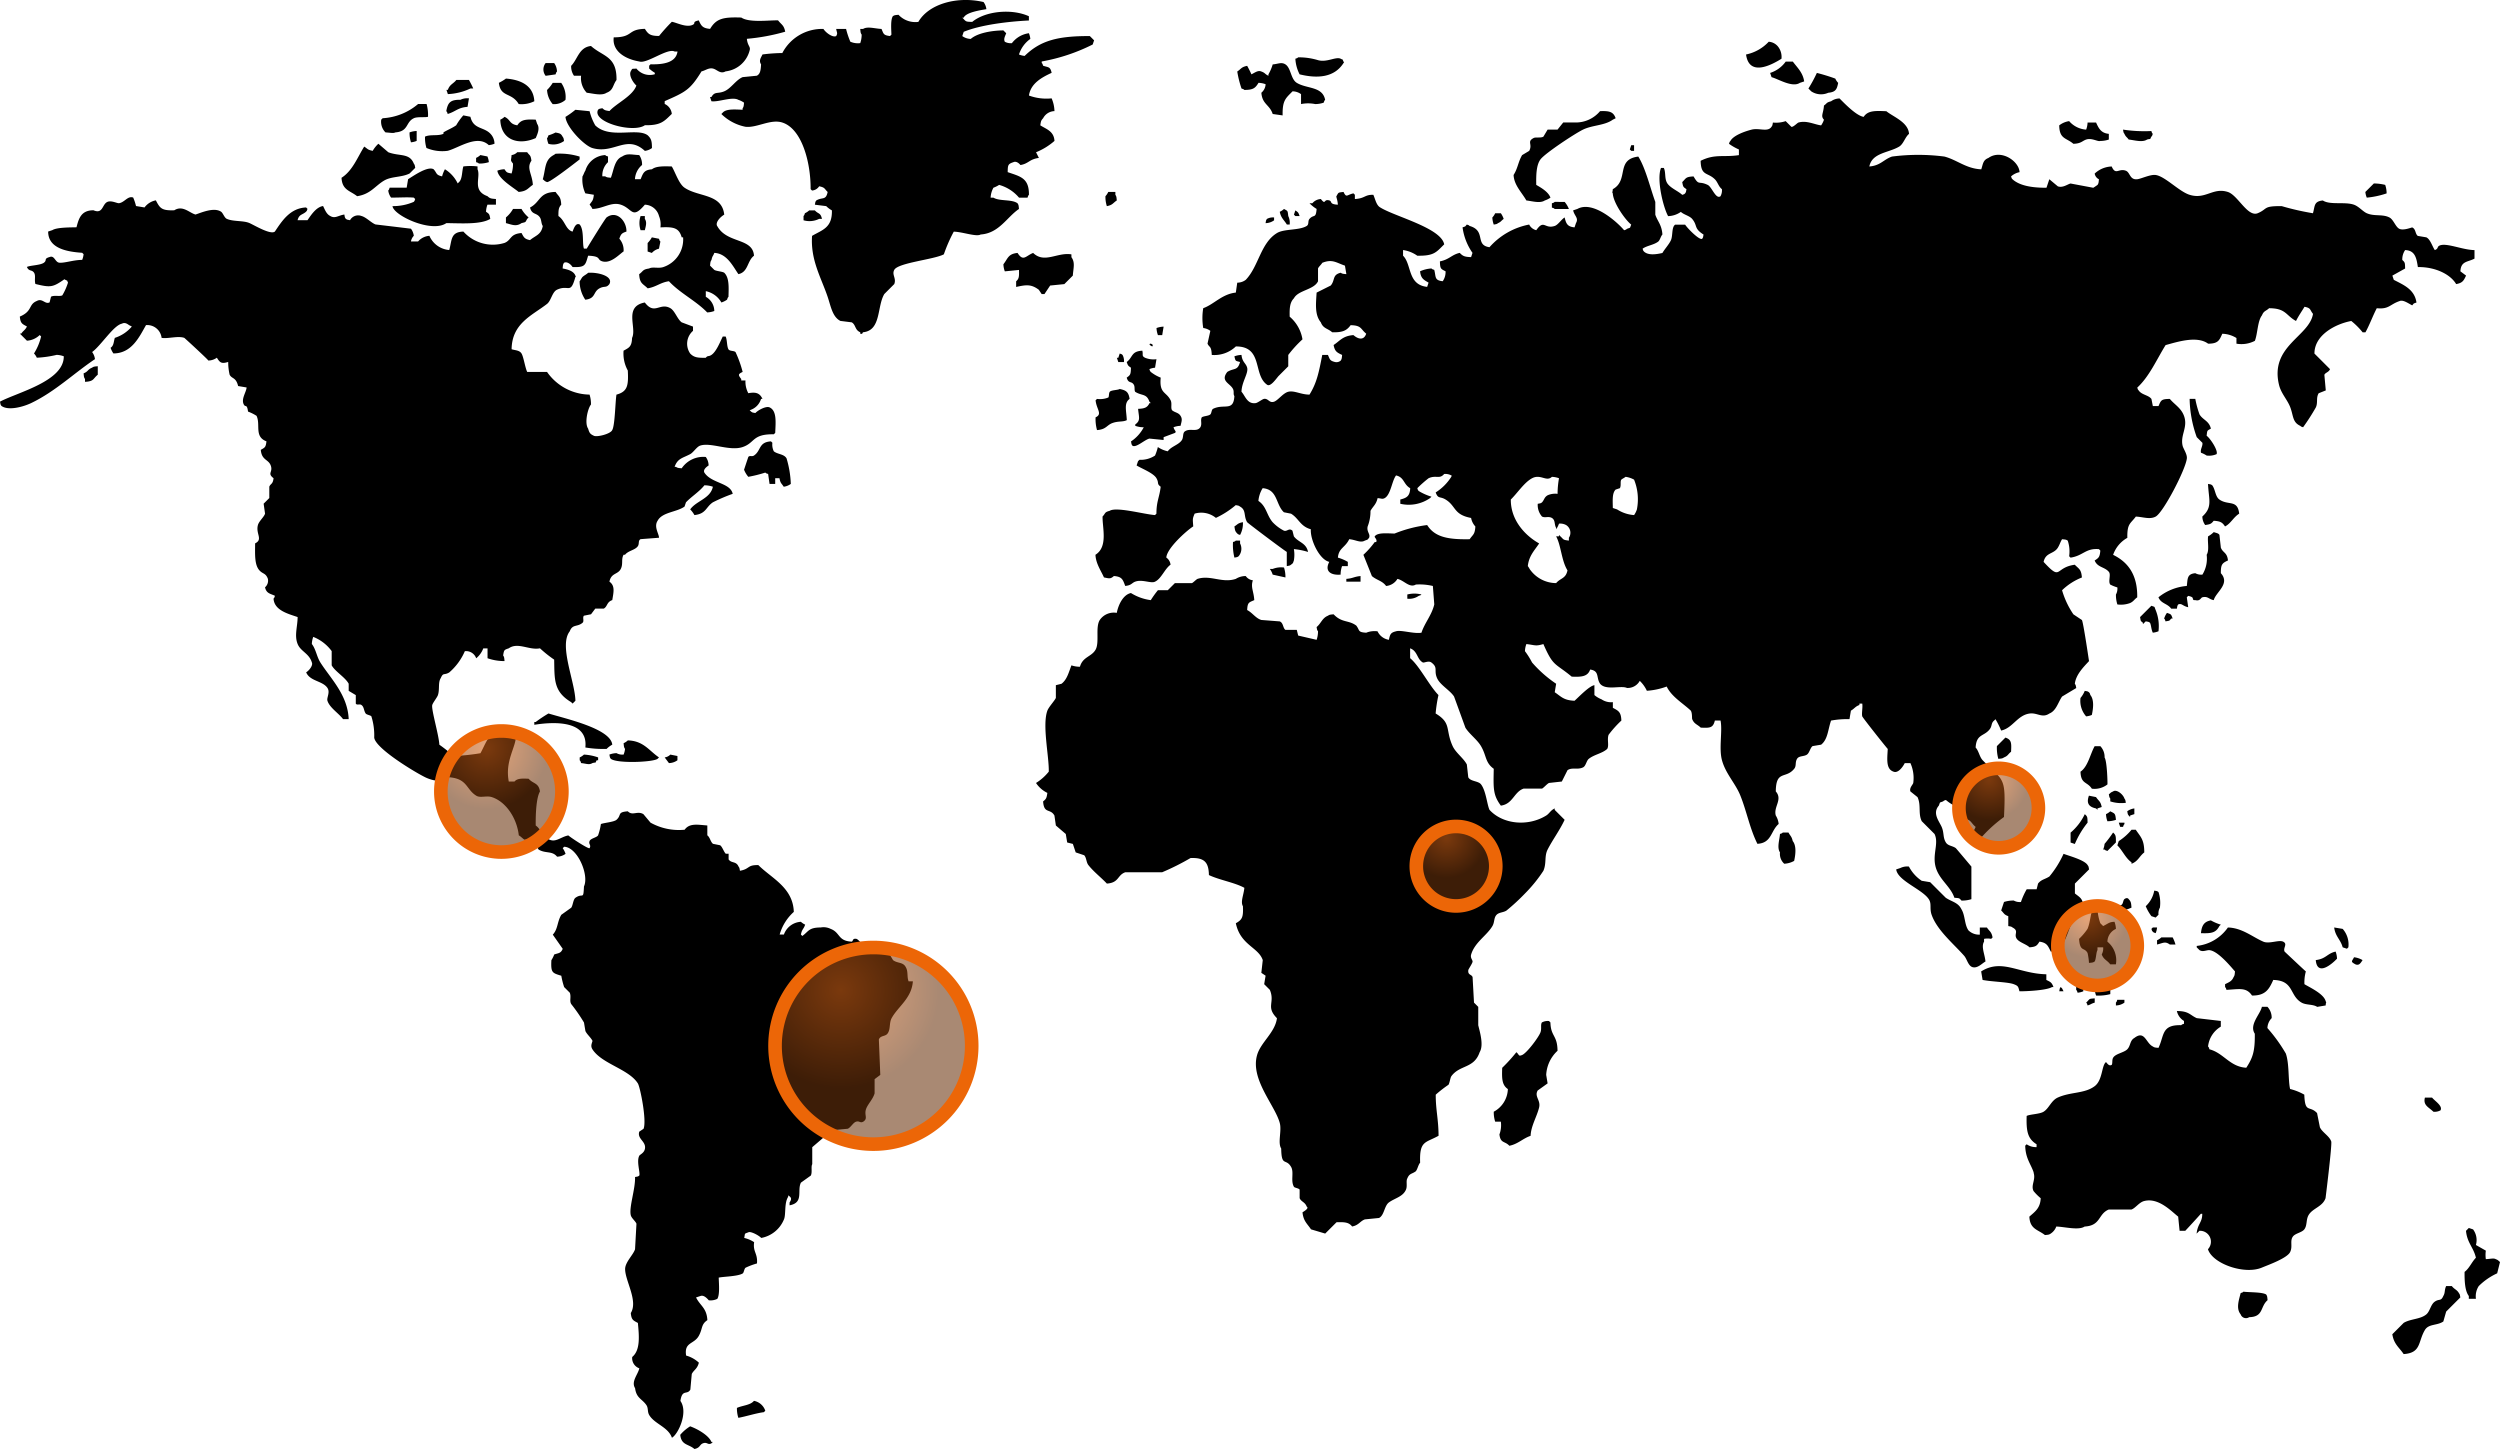 <?xml version="1.0" encoding="UTF-8"?> <svg xmlns="http://www.w3.org/2000/svg" xmlns:xlink="http://www.w3.org/1999/xlink" width="387" height="224.314" viewBox="0 0 387 224.314"><defs><clipPath id="clip-path"><path id="Tracciato_356" data-name="Tracciato 356" d="M0,112.538H387V-111.776H0Z" transform="translate(0 111.776)" fill="none"></path></clipPath><radialGradient id="radial-gradient" cx="0.335" cy="0.217" r="0.5" gradientUnits="objectBoundingBox"><stop offset="0" stop-color="#d46317" stop-opacity="0.576"></stop><stop offset="1" stop-color="#6a320c" stop-opacity="0.576"></stop></radialGradient><radialGradient id="radial-gradient-2" cx="0.38" cy="0.144" r="0.5" gradientUnits="objectBoundingBox"><stop offset="0" stop-color="#d46317" stop-opacity="0.58"></stop><stop offset="1" stop-color="#6a320c" stop-opacity="0.58"></stop></radialGradient></defs><g id="Raggruppa_1176" data-name="Raggruppa 1176" transform="translate(-37 -94)"><g id="Raggruppa_241" data-name="Raggruppa 241" transform="translate(37 94)" clip-path="url(#clip-path)"><g id="Raggruppa_238" data-name="Raggruppa 238" transform="translate(0 -0.001)"><path id="Tracciato_352" data-name="Tracciato 352" d="M194.157,98.009c-.341-.249-.179-.241-.658-.439-.337-.185-.753-.036-1.535,0a4.72,4.72,0,0,1,0-1.316q-.768-.437-1.535-.877a2.777,2.777,0,0,0-.44-2.412l-.658-.221-.439.44c.179,1.882,1.156,2.531,1.537,4.168-.658.676-1,1.61-1.756,2.193-.014,1.363.046,2.95.658,3.731v.437h1.1a2.9,2.9,0,0,1,.437-1.975,9.838,9.838,0,0,1,2.852-1.973q.22-.879.439-1.756M25.009-5.322v.658A2.589,2.589,0,0,0,26.765-5.1c.377-.142.215-.042.437-.219a4.432,4.432,0,0,0-2.193,0M17.77-8.173c-1.042.1-1.152.357-2.2.437V-7.3h2.2ZM5.922-9.49a3.445,3.445,0,0,0-1.754.219h-.44a2.959,2.959,0,0,1,.44.877l1.975.439A4.754,4.754,0,0,0,5.922-9.49m-6.8-5.047A3.759,3.759,0,0,0-.44-16.512c-.817.157-.777.323-1.316.658.1.654.11.741.44,1.1.225.177.052.08.437.219M-1.1-11.246A1.787,1.787,0,0,0-.879-13.22v-.439h-.658c-.225.179-.054.082-.437.221a8.07,8.07,0,0,0,.219,2.412c.45-.086.423-.054.658-.219m191.306-46.07v-1.316c-1.929-.028-4.5-1.246-5.485-.658-.313.185-.09.446-.658.658-.381-.542-.688-1.678-1.316-1.975l-1.316-.221c-.441-.337-.271-1.054-.877-1.316-.305.082-1.383.5-1.975.221s-.9-1.425-1.535-1.756c-1.084-.564-2.328-.136-3.51-.658-.606-.267-1.23-1.044-1.975-1.316-1.373-.5-3.723.076-4.826-.658-1.421.134-1.21.861-1.535,1.975a40.476,40.476,0,0,1-4.828-1.1c-2.97-.034-2.111.421-3.729,1.1-1.569.618-3.064-2.791-4.608-3.291-2.326-.753-3.446,1.206-5.922.439-1.628-.5-3.809-2.874-5.266-3.07-.819-.112-2.23.59-2.852.658-1.17.126-1.082-1.062-1.756-1.316-1.126-.427-1.567.773-2.194-.658a4.024,4.024,0,0,0-2.633,1.1,1.2,1.2,0,0,0,.658.879c-.05.508-.044.618-.219.877-.072.054-.6.417-.658.438q-1.755-.328-3.51-.658c-.444.088-1.19.718-1.975.439q-.659-.548-1.316-1.1l-.44,1.314c-2.137.02-4.142-.287-5.266-1.314-.177-.227-.08-.054-.219-.439a2.809,2.809,0,0,1,1.316-.658c-.08-1.71-2.856-3.606-4.826-2.193-.841.329-.823.917-1.1,1.754-2.34-.1-3.717-1.445-5.7-1.975a31.515,31.515,0,0,0-8.118,0c-1.28.433-1.79,1.409-3.51,1.537.429-2.141,2.974-2.1,4.608-3.072.688-.409.917-1.475,1.535-1.975-.11-1.81-2.408-2.619-3.51-3.51-1.714-.068-2.858-.128-3.51.877-1.152-.185-2.958-2.075-3.731-2.852a2.287,2.287,0,0,0-1.316.439c-.765.189-.592.305-1.1.658-.09,1.28-.548,1.6,0,2.193a3.281,3.281,0,0,1-.439.877c-1.027-.126-2.244-.807-3.51-.437-.179.05-.823.757-1.1.658q-.437-.439-.877-.879a4.663,4.663,0,0,1-1.975.221c-.088.45-.054.421-.219.658-.594.867-1.89.14-3.072.437-1.023.259-2.816.879-3.291,1.756-.177.225-.08.054-.219.437a8.045,8.045,0,0,0,1.535.879v.877c-2.366.365-3.7-.233-5.922.877.04,2.388,1.058,1.742,2.193,2.854.464.452.568,1.132,1.1,1.535a1.9,1.9,0,0,1-.221,1.1c-.726.522-1.327-1.441-1.975-1.754-1.449-.7-1.321.2-2.193-1.316-1.262.056-1.138.289-1.754.877.14.777.148.743.656,1.1-.086.45-.054.421-.219.658-.225.177-.054.08-.437.219-.666-.634-2.023-1.12-2.414-1.975-.323-.7-.122-1.553-.437-2.193H64.28c-.722,1.8.359,6.133,1.1,7.459a3.563,3.563,0,0,0,1.975-.658c.46.444,1.353.61,1.756,1.1.881,1.062.2,1.423,1.754,2.412-.086.452-.054.423-.219.658-.419.257-2.25-1.6-2.633-2.193H66.473c-.578.407-.335,1.692-.658,2.412-.281.63-.975,1.373-1.316,1.975-.939.215-2.189.405-2.852-.219-.177-.227-.08-.054-.219-.439.638-.484,1.708-.566,2.412-1.1.283-.213.4-.839.658-1.1-.1-1.513-.765-2.051-1.1-3.07v-1.975c-.787-2.161-1.505-5.234-2.633-7.022-3.554.446-1.4,3.65-3.949,5.047-.028.628-.157.319,0,.658.084,1.5,1.953,4.122,2.852,4.826-.255.62-.028.411-.658.658-.225.177-.054.08-.437.219C57.6-62.867,53.8-66.373,51.336-65l-.658.221c.2.887.9,1.174.439,1.973-.074.221-.146.439-.221.658-1.138-.1-1.308-.616-1.535-1.535-.522.319-1.007,1.142-1.535,1.316-1.593.526-1.628-1.084-2.854.658a1.663,1.663,0,0,1-1.1-.877,10.94,10.94,0,0,0-6.143,3.51c-2.314-.321-.474-2.539-3.072-3.291-.225-.177-.052-.08-.437-.219-.3.351-.134.253-.658.437A8.928,8.928,0,0,0,35.1-58.2c-.072.221-.146.439-.219.658-1.011-.036-1.274-.153-1.756-.658-1.258.277-1.593,1.023-3.07,1.316.032,1.144.12,1.16.877,1.535a2.531,2.531,0,0,1-.439,1.537c-1.341-.134-1.024-.718-1.316-1.756-.377-.14-.215-.042-.437-.219a5.1,5.1,0,0,0-1.756.437c.112,1.118.586,1.333,1.316,1.756-.072.219-.147.439-.219.658-3.066-.327-2.354-3.462-3.731-4.826v-.877a5.04,5.04,0,0,1,2.2.877c2.633.052,2.942-.554,4.168-1.756-.462-2.541-7.652-4.311-9.873-5.7-.652-.337-.8-1.349-1.1-1.975-1.389-.022-1.232.56-2.854.658v-.658l-.219-.219c-1.007.209-1.084.759-1.535-.221-.9.106-.749.06-1.1.658-.08.07.181.544.221,1.316-1.379-.068-.843-.516-1.316-.658-.951-.285-.5.807-1.316-.219a1.828,1.828,0,0,0-1.316.658h-.44a5.434,5.434,0,0,0,1.1.877c-.126,1.555-.417.777-1.1,1.537-.3.337-.036.851-.439,1.1-1.174.716-3.482.409-4.606,1.1C2.292-59.716,2-56.106,0-54.027a2.176,2.176,0,0,1-1.316.439c-.074.512-.146,1.023-.221,1.535-2.141.229-3.4,1.832-5.045,2.414a9.328,9.328,0,0,0,0,3.07,2.313,2.313,0,0,1,1.1.439q-.217.987-.437,1.975c.283.66.592.285.658,1.754a4.814,4.814,0,0,0,3.729-1.316c4.244-.014,2.625,4.377,4.826,5.924.506.393,1.367-.853,1.756-1.316L6.58-40.643V-42.4a18.166,18.166,0,0,1,2.2-2.412A5.836,5.836,0,0,0,6.8-48.322c-.034-1.353.024-2.205.658-2.852.674-1.268,3.1-1.294,3.729-2.633v-1.975c.088-.255.506-.606.658-.879,1.549-.622,2.143-.03,3.51.439.072.439.146.877.221,1.316-.51-.05-.62-.044-.879-.219-1.339.331-.825,1.114-1.535,1.975l-2.193,1.1c-.106,1.764-.315,3.428.658,4.608.357.973,1.084.931,1.754,1.535,1.571.032,2.228-.233,2.852-1.1,1.714.032,1.529.6,2.414,1.316-.349,1.076-1.252.863-1.975.219-1.66.13-2.051.857-3.07,1.535.175,1,.548,1.178,1.316,1.535-.05.51-.044.62-.221.879a1,1,0,0,1-.877.219c-.831-.2-.8-.433-1.1-1.1h-.877c-.528,2.719-.845,4.317-1.975,6.143-1.3.012-2.364-.674-3.291-.437-.8.2-1.585,1.327-2.193,1.535-.749.257-.877-.518-1.535-.439-.281.034-.975.61-1.316.658-1.32.189-1.624-1.146-2.193-1.754.036-1.547,1.106-2.864.877-3.731-.185-.7-.761-.835-.877-1.975a3.448,3.448,0,0,0-1.1.221c.195.793.132.67.877.877-.387,1.4-.909.883-1.975,1.535-1.112,1.441.417,1.732.879,2.633.213.417,0,.809.219,1.1-.132,2.46-1.581,1.14-3.291,1.975-.267.13-.233.708-.44.877-.3.247-1.021.237-1.314.439-.255.484.086.991-.221,1.535-.554.819-1.63.082-2.412.658-.349.255-.185.915-.44,1.316-.488.771-1.646.973-2.193,1.754a4.31,4.31,0,0,1-1.535-.658,8.237,8.237,0,0,1-.439,1.316,4.019,4.019,0,0,1-2.412.658c-.074.074-.147.146-.221.219-.072.221-.146.439-.219.658.791.488,2.611,1.172,3.07,1.975.439.765,0,.827.658,1.316-.2,1.694-.66,2.244-.658,4.168-.072.074-.147.146-.219.221-1.678-.114-6-1.327-7.02-.658-.847.219-.618.391-1.1.877-.046,1.752.875,4.686-1.1,5.924.048,1.375.917,2.573,1.314,3.51.781.144.981.287,1.537-.219,1.286.1,1.389.568,1.754,1.535.973-.09,1.015-.464,1.535-.658,1.108-.415,2.452.321,3.072,0,.973-.439,1.5-1.987,2.412-2.633a1.55,1.55,0,0,0-.656-1.1c.08-1.441,3.151-4.184,4.168-4.826-.074-1.14-.142-1.132.219-1.975a3.591,3.591,0,0,1,3.291.658,13.671,13.671,0,0,0,3.07-1.975c.452.088.423.056.658.221,1,.548.53,1.433,1.1,2.412.08.141,5.751,4.4,6.143,4.608V-9.71c.45-.086.423-.054.658-.219.351-.3.253-.134.44-.658a5.083,5.083,0,0,0,0-1.756,10.721,10.721,0,0,1,2.193.439c-.289-1.437-1.489-1.459-2.193-2.412-.074-.293-.147-.586-.221-.879-.544-.478-.8.171-1.316,0a6.519,6.519,0,0,1-1.754-1.316c-.945-1.114-.949-2.46-2.2-3.291a4.478,4.478,0,0,1,.658-1.973c2.354.189,2,2.537,3.291,3.729l1.1.219c1.2.716,1.419,1.957,3.07,2.414-.122,1.6,1.314,4.708,2.854,5.045-.767,1.435.217,2.107,1.754,1.975a4,4,0,0,1,.221-1.316H15.8v-.658a6.755,6.755,0,0,0-1.535-.658c.122-1.489,1.114-1.527,1.754-2.852,1.042.094,1.73.62,2.414.219.518-.193.361-.082.658-.437.241-.582-.411-.915-.221-1.756a6.49,6.49,0,0,0,.439-2.412c.381-.706.875-.967,1.1-1.975.7.066.7.195,1.1,0,.947-.54,1.108-2.671,1.756-3.51,1.294.289,1.132,1.385,2.193,1.975-.052,1.248-.572,1.507-1.535,1.754v.658a5.778,5.778,0,0,0,4.606-.877c.074-.074.147-.147.221-.219a8.588,8.588,0,0,1-1.975-.879c-.179-.225-.082-.054-.219-.437A18.45,18.45,0,0,1,28.3-23.313c1.18-.538,1.676.2,2.414-.658a1.9,1.9,0,0,1,1.1.221c.173.136.056.006,0,.219A7.7,7.7,0,0,1,29.4-21.117c.387,1.062.652.558,1.535,1.1,1.644,1,1.2,2.338,3.949,2.852a2.607,2.607,0,0,0,.658,1.316c-.068,1.274-.389,1.244-.879,1.975-3.225.06-5.38-.273-6.58-2.193a20.114,20.114,0,0,0-5.047,1.316c-1.066-.014-2.639-.207-3.07.439-.1.146.452.468.219.877h-.219a13.9,13.9,0,0,1-1.756,1.975q.659,1.644,1.316,3.291c.742.646,1.607.718,2.2,1.535a2.282,2.282,0,0,0,1.754-1.1c1.052.239,1.86,1.453,2.852.877a9,9,0,0,1,2.633.221q.108,1.424.219,2.852C28.8-2.127,27.68-.9,27.2.6,26,.805,24,.125,23.255.382c-.849.2-.921.5-1.1,1.316A2.342,2.342,0,0,1,20.4.382,3.475,3.475,0,0,0,18.647.6C17.3.522,17.682.243,17.112-.5,15.91-1.4,14.9-.887,13.6-2.251c-.51.05-.62.044-.879.221-.9.359-1.064,1.2-1.754,1.754.086.452.054.423.219.658A4.056,4.056,0,0,1,10.969,1.7L8.117,1.04C8.043.747,7.971.454,7.9.163H6.143c-.409-.281-.295-1.07-.879-1.316L2.412-1.374C1.537-1.637,1.037-2.49.219-2.909c.052-1.2.279-1.176,1.1-1.535C1.24-5.817.736-6.413,1.1-7.517A1.541,1.541,0,0,1,0-8.173a2.88,2.88,0,0,0-1.537.437c-2.1.71-3.917-.64-5.922,0-.185.06-.694.6-.879.658h-2.633l-1.1,1.1H-13.6a14.546,14.546,0,0,0-1.1,1.535,7.685,7.685,0,0,1-3.072-1.1c-1.214.245-1.967,1.856-2.193,3.072a2.627,2.627,0,0,0-2.631,1.1c-.716,1.128-.016,3.5-.658,4.608s-1.985,1.08-2.414,2.633a4.055,4.055,0,0,1-1.316-.219c-.433,1.114-.674,2.189-1.535,2.852l-.877.219v1.975c-.217.462-1.116,1.419-1.316,1.975-.815,2.242.281,7.1.219,9.434a7.8,7.8,0,0,1-1.975,1.754,4.432,4.432,0,0,0,1.756,1.537c-.112.785-.177.941-.658,1.316.126,1.987,1.114,1.036,1.754,2.193.074.512.146,1.023.221,1.535.51.439,1.023.879,1.535,1.316.072.439.146.877.219,1.316l.877.219q.22.659.44,1.316l1.316.44c.373.419.3,1.086.658,1.535.833,1.05,1.939,1.884,2.852,2.852,1.912-.134,1.585-1.306,2.852-1.754h5.705a37.91,37.91,0,0,0,4.387-2.2c2.165-.092,2.812.664,2.852,2.633,1.626.773,3.994,1.152,5.485,1.975-.086,1.068-.634,2.157-.219,2.852.066,1.668-.088,2.073-1.1,2.633.716,3.408,3.5,3.7,4.168,5.705q-.108.984-.219,1.973l.658.439c-.072.439-.147.877-.219,1.316.293.293.584.586.877.877.841,2-.67,2.6,1.1,4.389-.287,2.23-2.5,3.711-3.072,5.7-1.078,3.771,2.775,7.77,3.51,10.53.331,1.242-.353,3.024.221,3.949.042,2.886.72,1.435,1.535,2.852.476.829-.11,2.161.44,3.072.092.155.773.223.877.438v1.316c.241.574.827.584,1.1,1.316.387.247-.335.67-.656.879.136,1.373.743,1.766,1.314,2.633l2.2.656,1.754-1.754c1.236-.036,1.9-.008,2.414.658,1.03-.191,1.23-.833,1.975-1.1l2.193-.219c.825-.427.8-1.884,1.535-2.414.935-.672,2.165-.873,2.633-1.975.249-.584-.034-1.343.219-1.754.323-.8.72-.636,1.316-1.1.275-.371.361-.981.658-1.316-.126-3.432.809-3.026,2.852-4.168-.014-2.593-.443-3.978-.437-6.362a19.192,19.192,0,0,1,1.973-1.535c.177-.261.269-1.056.439-1.316,1.31-1.8,3.516-1.158,4.389-3.731.676-1.1-.012-3.265-.221-4.168V58.519c-.219-.219-.437-.439-.658-.658q-.108-1.975-.219-3.949c-.157-.456-.777-.289-.658-1.1.022-.144.668-1.072.658-1.316-.012-.283-.383-.556-.219-1.1.57-1.886,2.41-2.9,3.289-4.387.365-.616.193-1.286.658-1.756.387-.389,1.07-.333,1.537-.658a31.683,31.683,0,0,0,2.852-2.633A22.275,22.275,0,0,0,46.07,37.46c.52-1.2.122-2.23.658-3.291.736-1.457,1.89-3.008,2.633-4.608l-1.535-1.535V27.8c-.632.281-.825.793-1.316,1.1-2.826,1.748-6.723,1.365-8.776-.877-.375-.763-.542-2.948-1.316-3.949-.425-.552-1.64-.431-1.975-1.1-.072-.658-.146-1.316-.219-1.975-.5-.975-1.722-1.81-2.2-2.852-1.172-2.587-.126-3.534-2.631-5.045a21.829,21.829,0,0,1,.438-2.852c-1.449-1.479-2.952-4.533-4.387-5.705V3.015c1.178.423,1.038,1.684,1.975,2.193.173.094.881-.327,1.316,0,1.094.825.343,1.2.877,2.414.476,1.084,1.985,1.862,2.633,2.852Q33.125,12.885,34,15.3c.628,1.007,1.818,1.836,2.414,2.852.879,1.5.624,2.541,1.975,3.51-.054,3-.141,4.034,1.1,5.705,1.872-.251,2.023-2.109,3.512-2.633h2.852c.257-.1.785-.751,1.1-.879q.987-.108,1.975-.219l.879-1.754c.712-.492,1.545-.016,2.412-.439.433-.213.518-1.027.877-1.316.839-.674,2.063-.825,2.854-1.535.327-.528-.048-1.453.219-2.193a17.006,17.006,0,0,1,1.975-2.2c-.046-1.347-.464-1.513-1.316-1.975v-.877a2.6,2.6,0,0,1-1.756-.437,3.953,3.953,0,0,1-1.1-.658V8.718c-.809.126-2.422,1.832-3.072,2.414-1.708-.068-2.077-.654-3.07-1.316.072-.439.145-.877.219-1.316a18.787,18.787,0,0,1-3.729-3.291,12.482,12.482,0,0,0-1.1-1.754,3.454,3.454,0,0,1,.219-1.1c1.415.165,1.393.365,2.633,0,1.545,3.54,1.758,2.87,4.389,5.045,1.5.064,2.476,0,2.852-1.1,1.485.211.9,1.258,1.535,2.193.9,1.1,3.213.221,4.168.658a2.12,2.12,0,0,0,1.975-1.1,5.077,5.077,0,0,1,1.1,1.537,10.984,10.984,0,0,0,3.07-.658c.773,1.6,2.5,2.571,3.729,3.729.253.4.158,1.178.221,1.316.3.763.8.811,1.316,1.316,1.451.074,1.915.042,2.193-1.1h.877c.329,1.632-.281,4.287.221,6.143.568,2.1,2.1,3.6,2.852,5.485.991,2.484,1.441,5.049,2.633,7.459,2.23-.122,2.049-2.015,3.289-3.07A3,3,0,0,0,82.05,28.9c-.389-1.355,1.108-2.47,0-3.731.032-3.365,1.541-1.882,2.852-3.51.375-.464.1-.967.439-1.535.3-.5,1.05-.329,1.535-.658.389-.265.508-1.072.877-1.316l1.316-.219c1.04-.823,1.046-2.3,1.535-3.731a13.745,13.745,0,0,1,2.854-.219c.072-.439.144-.877.219-1.316.564-.323.664-.64,1.316-.877V11.57h.44c.1.586-.118,1.513,0,1.975.046.187,3.544,4.606,3.947,5.047-.082,1.567-.3,3.1.879,3.51.682.295,1.395-.622,1.754-1.316h.877a5.636,5.636,0,0,1,.44,3.07c-.072.287-.64.761-.44,1.316q.551.439,1.1.879c.582,1.236.07,2.573.658,3.729l1.975,1.975c.724,1.485-.423,3.217.219,5.266.584,1.86,2.278,2.872,2.852,4.606.783.074.732.014,1.1.439a4.714,4.714,0,0,0,1.535-.219V36.8s-2.362-2.814-2.412-2.852c-.518-.383-1.2-.337-1.537-.877-.488-.789-.249-1.483-.656-2.414-.4-.905-1.467-2.105-.439-3.289.253-.62.028-.413.658-.658.225-.179.054-.082.437-.221a6.462,6.462,0,0,0,1.316.879,8.474,8.474,0,0,1,.221,1.973c.072.074.146.147.219.221.45-.088.423-.054.658-.221,1.543.08,1.367.646,2.193,1.316a4.093,4.093,0,0,1-.658,1.1q.111.548.219,1.1c.221.072.439.146.658.219a21.543,21.543,0,0,1,4.168-3.949c.315-6.4-.048-5.453-3.289-8.776-.506-.518-.6-1.445-1.1-1.973.114-2.149,1.314-1.688,2.193-2.854.377-.5.185-.925.658-1.316.074-.072.146-.146.221-.219a12.35,12.35,0,0,1,.877,1.756c1.782-.373,2.5-2.36,4.387-2.633,1.206-.175,1.953.757,3.072,0,1.072-.429,1.351-1.734,1.975-2.633q1.1-.659,2.193-1.316c-.088-.452-.054-.423-.219-.658.161-1.433,1.387-2.637,2.193-3.51,0,0-.881-6.028-1.1-6.364l-1.316-.877a13.048,13.048,0,0,1-1.754-3.729,9.29,9.29,0,0,1,3.07-1.975c-.1-1.288-.464-1.314-1.1-1.975-3.175.431-2,2.627-4.828-.439.321-1.5,1.549-1.164,2.2-2.193.295-.472.383-.881.658-1.316.508.05.618.044.877.219a5.233,5.233,0,0,1,.219,2.414c.074.072.146.147.221.219,1.977-.307,2.322-1.491,4.387-1.316.074.074.147.146.219.221-.084,1-.245,1.132-.877,1.535.435,1.092,1.539.973,2.193,1.756.375.446-.149,1.463.221,1.973a6.213,6.213,0,0,0,1.1.44,1.894,1.894,0,0,1-.219,1.1,4.722,4.722,0,0,0,.219,1.535,4.069,4.069,0,0,0,1.975-.219c.55-.255.632-.56,1.1-.879.06-3.51-1.445-5.465-3.731-6.58a4.8,4.8,0,0,1,2.2-2.633c-.044-2.242.478-2.159,1.315-3.291,1.124.052,2.163.49,3.072,0,1.184-.638,4.632-7.269,4.826-8.995.074-.666-.55-1.5-.658-1.975-.385-1.666.861-2.842.219-4.608-.454-1.246-1.443-1.732-2.193-2.633-1.33,0-1.367.215-1.754,1.1h-.879c-.072-.365-.145-.732-.219-1.1-.466-.618-1.5-.614-1.975-1.316-.177-.225-.08-.052-.219-.437,1.874-1.722,3.016-4.379,4.387-6.582,1.792-.49,4.866-1.493,6.582-.219,1.551,0,1.744-.518,2.193-1.535a4.34,4.34,0,0,1,2.193.658v.877a4.494,4.494,0,0,0,2.852-.439c.437-1.114.407-3.062,1.1-3.949.287-.72.614-.638,1.1-1.1,2.641.008,2.581,1.122,4.168,1.975.389-.777.889-1.489,1.316-2.2,1.048.207.793.464,1.316,1.1-.562,3.508-6.7,4.961-5.266,10.969.327,1.375,1.3,2.3,1.754,3.51.488,1.3.327,2.3,1.537,2.852.225.179.054.082.438.221a32.062,32.062,0,0,0,1.975-3.072c.351-.741,0-1.471.439-2.193l1.1-.439q-.108-1.2-.219-2.412c.167-.373.654-.369.877-.877q-1.2-1.207-2.412-2.414c-.01-2.924,3.347-4.61,5.7-5.045a11.081,11.081,0,0,1,1.756,1.754h.437c.642-1.152,1.156-2.595,1.756-3.729,1.894.195,2-.586,3.51-1.1.548-.259,1.333.333,1.975.658.3-.351.134-.255.658-.439-.293-2.039-1.985-2.719-3.51-3.51-.074-.219-.146-.437-.219-.658l1.973-1.1c-.028-.847.006-.935-.437-1.316a2.533,2.533,0,0,1,.437-1.535c1.6.05,1.766,1.341,1.975,2.631,2.6-.046,5,1.062,5.924,2.633,1-.175,1.176-.548,1.535-1.316l-.877-.658c.08-1.615,1.132-1.409,2.193-1.973M50.02-14.1v.437c-.993-.1-.8-.2-1.316-.656-.074-.074-.146-.146-.219-.221v.221h-.439c.781,1.453.821,3.775,1.756,5.264-.259,1.306-1.08,1.17-1.756,1.975A5,5,0,0,1,44.1-9.052c-.15-.169-.289-.488-.437-.658.157-1.593,1.066-2.462,1.754-3.51-2.125-1.192-4.409-3.552-4.387-6.8,1-.961,2.067-2.639,3.291-3.291,1.329-.708,2.207.6,3.07-.219a3.468,3.468,0,0,1,1.1.219,13.817,13.817,0,0,0-.221,2.414,2.9,2.9,0,0,0-1.535.219c-.53.3-.506.688-.877,1.1-.237.167-.2.136-.658.219a2.714,2.714,0,0,0,.658,1.975c.484.255.991-.088,1.535.219.572.363.329.993.658,1.537v.219a3.939,3.939,0,0,0,.439-.877,1.883,1.883,0,0,1,1.1.219A1.4,1.4,0,0,1,50.02-14.1m10.53-4.389a3.293,3.293,0,0,1-.437.879,5.583,5.583,0,0,1-2.633-.879c-.219-.072-.439-.144-.658-.219-.014-1.132-.128-2.3.439-2.852.219-.074.438-.146.656-.219.231-.427.01-1.015.221-1.316.169-.153.488-.289.658-.439a3.77,3.77,0,0,1,1.316.439,8.117,8.117,0,0,1,.437,4.606M173.535-66.75a13.463,13.463,0,0,0,3.07-.658,4.036,4.036,0,0,0-.219-1.316,7.494,7.494,0,0,0-1.756-.221q-.656.659-1.317,1.316a3.1,3.1,0,0,0,.221.879m-33.347-9.434c.177-.227.08-.054.219-.439-.177-.225-.08-.054-.219-.438a21.959,21.959,0,0,1-4.387-.221c.086.452.054.423.219.658.227.5.375.476.658.879.877.09,2.119.492,2.852,0,.706-.193.339.118.658-.439m-7.9.658a4.035,4.035,0,0,0,1.316-.219v-.879c-1.226-.12-1.573-.871-1.975-1.754h-1.316a3.385,3.385,0,0,1-.219,1.1,3.823,3.823,0,0,1-2.633-1.316,3.267,3.267,0,0,0-1.535.658c.03,2.145,1.08,1.9,2.193,2.852,1.2-.034,1.369-.45,1.975-.656.877-.3,1.786.357,2.194.219M91.7-84.52a2.4,2.4,0,0,1-.439-.658,29.173,29.173,0,0,0-2.852-.879A21.763,21.763,0,0,1,87.1-83.643l.439.439a2.729,2.729,0,0,0,2.633.219c1.144-.11,1.339-.528,1.535-1.535m-5.924,0,.658-.221c-.191-1.375-1.092-2.169-1.754-3.07h-1.1a4.736,4.736,0,0,1-2.414,1.754c.074.221.146.439.221.658,1.09.295,3.2,1.656,4.387.879m-2.852-3.731a2.583,2.583,0,0,0-.439-1.754,2.02,2.02,0,0,0-1.535-.879,6.634,6.634,0,0,1-3.51,1.975c.47,3.4,3.783,1.722,5.485.658M59.672-73.991h.439v-.877h-.439c-.072.219-.147.437-.219.658l.219.219m-10.311,7.9H47.826c-.227.177-.054.08-.439.219v.658c.379.14.215.042.439.219H50.02a3.953,3.953,0,0,0-.658-1.1m7.459-12.725.437-.219c-.351-1.027-1-1.154-2.412-1.1a4.895,4.895,0,0,1-3.731,1.756H49.143l-.879,1.1H46.728l-.658,1.1c-.45.241-1.212.018-1.535.219-1.05.568-.092.929-.658,1.975l-1.1.658c-.622,1.08-.652,2.017-1.316,3.072.064,1.577,1.29,2.721,1.975,3.947.877.092,2.121.494,2.852,0a3.294,3.294,0,0,0,.879-.437c-.327-.905-1.433-1.527-2.2-1.975-.024-1.517,0-3.068.658-3.949.71-.953,5.344-4.006,6.582-4.608,1.467-.712,3.353-.622,4.608-1.535M39.05-62.8c.5-.225.476-.375.877-.656a3.3,3.3,0,0,0-.439-.879h-.877a2.532,2.532,0,0,1-.439.658,3.446,3.446,0,0,0,.221,1.1c.45-.088.421-.054.658-.221M15.137-87.593c.171-.136.054-.006,0-.219-.289-.534.1-.155-.439-.44-.753-.367-2.125.61-3.51.221a10.205,10.205,0,0,0-3.072-.439c-.225.177-.054.08-.437.219a5.975,5.975,0,0,0,.658,2.414c2.731.672,5.368.516,6.8-1.756M7.678-64.775c-.074.219-.147.437-.221.658.074.072.146.144.221.219h.658c-.2-.582-.219-.572-.658-.877M5.922-65a2.345,2.345,0,0,1-.658.439c.193.979.666,1.262,1.1,1.975H6.8A2.368,2.368,0,0,0,6.58-63.9c-.106-.9-.058-.749-.658-1.1M4.387-63.68a1.908,1.908,0,0,0-1.1.221c-.167.235-.136.2-.219.656a2.283,2.283,0,0,0,1.316-.437ZM7.9-84.52c-.945-.58-.889-2.29-1.754-2.854-.628-.407-1.154-.058-1.975,0a7.027,7.027,0,0,1-.658,1.537v.219c-.582-.259-.458-.427-1.1-.658-.506-.217-.941.144-1.535.439-.207-.478-.438-.909-.658-1.316-.917.179-.925.474-1.535.877a15.746,15.746,0,0,0,.658,2.633c.377.14.215.042.438.219,1.367,0,1.7-.283,2.193-1.1a3.4,3.4,0,0,1,1.1.219,1.829,1.829,0,0,1-.658,1.316c.138,1.808,1.274,1.824,1.756,3.291l1.535.219c-.046-2.34.47-2.639,1.535-3.729a2.283,2.283,0,0,1,1.316.437v1.535a5.607,5.607,0,0,1,2.193,0,3.983,3.983,0,0,0,1.316-.219c.142-.379.044-.215.221-.437C11.88-84,9.452-83.569,7.9-84.52M-10.092-31.43c.128-.6.337-1.019,0-1.535-.315-.53-.883-.5-1.316-.877-.247-.359.032-1.036-.221-1.535-.694-1.385-1.778-1-1.535-3.51a5.932,5.932,0,0,1-1.535-.879c-.177-.225-.08-.054-.219-.437a2.75,2.75,0,0,1,.877-.221c.072-.437.147-.877.219-1.316a3.444,3.444,0,0,1-1.754-.219c-.6-.3-.259-.474-.44-1.1-1.746.1-1.429,1.007-2.412,1.756.2.582.217.572.656.877-.03,1.015-.066,1.128-.656,1.537.269.983.736.48,1.1,1.1.209.357.034.843.219,1.1,1.05.658,1.748.225,2.2,1.535l.219.219h-.219c-.329.694-.773.843-1.756.879.108,1.278.431,1.8-.439,2.412v.219a3.74,3.74,0,0,0,1.316.221,5.954,5.954,0,0,1-1.975,2.193c.088.452.056.423.221.658.568.375,1.872-.921,2.633-1.1l2.193.221v-.439l1.754-.658c.3-.227-.086-.339-.219-.877a3.18,3.18,0,0,1,1.1-.221m-2.852-14.04c.072-.439.144-.877.219-1.316a3.468,3.468,0,0,0-1.1.219,3.448,3.448,0,0,0,.221,1.1Zm-1.537,1.754c.219-.323-.143-.371-.219-.437-.464.048-.026.331.219.437m-3.51,8.118c-.167-1.072-.526-1.326-1.535-1.535-.285.187-1.32.155-1.535.439-.169.221-.09.708-.221.877a3.377,3.377,0,0,1-1.754.219l-.221.221c.136,1.391,1.118,2.121,0,2.633a6.353,6.353,0,0,0,.221,1.973c1.455-.1,1.487-.773,2.412-1.1s1.585-.126,2.2-.439c-.076-1.549-.468-2.639.437-3.291m-1.754-5.7h.877a1.926,1.926,0,0,0-.219-1.1c-.227-.177-.054-.08-.439-.219-.074.219-.146.439-.219.658h-.221c.074.219.146.439.221.658M-21.5-65.434c.915-.179.923-.476,1.535-.879-.05-.508-.042-.618-.219-.877v-.439h-1.1a2.526,2.526,0,0,1-.438.658,4.728,4.728,0,0,0,.219,1.537m-2.193-25.011c.072-.219.147-.439.219-.658l-.658-.658c-4.977-.018-7.658.69-10.092,3.072a3.1,3.1,0,0,1-.877-.221,4.681,4.681,0,0,1,1.756-2.412,3.1,3.1,0,0,0-.221-.879A3.939,3.939,0,0,0-36.2-90.663a1.9,1.9,0,0,1-1.1-.221c-.2-.415,0-.769.219-1.316-.147-.144-.293-.291-.438-.437-1.82.012-4.022.411-5.047,1.316a2.3,2.3,0,0,1-1.316-.44c.074-.219.146-.439.221-.658,2.619-1.084,6.9-1.6,10.09-1.754v-.658c-2.591-1.19-6.679-.847-8.776.877-.845-.03-.935,0-1.314-.439-.074-.072-.147-.146-.221-.219h.221c.357-.827,2.579-1.154,3.51-1.316a2.33,2.33,0,0,0-.439-1.1c-3.982-.943-8.465.241-10.092,3.072a3.558,3.558,0,0,1-3.07-1.1c-.51.05-.62.044-.879.221-.359.536-.251,1.957-.219,2.852l-.219.219c-1.038-.122-.987-.349-1.316-1.1-1.048-.052-2.177-.433-2.852,0h-.44c.05.51.044.62.219.879a4,4,0,0,1-.219,1.316,2.9,2.9,0,0,1-1.535-.221,13.024,13.024,0,0,1-.658-1.975H-63.4c.1.608.265.634,0,1.1-.522.279-1.605-.508-1.975-1.1a6.938,6.938,0,0,0-6.364,3.731,25.777,25.777,0,0,0-3.07.219c-.257.546-.6.935-.219,1.535-.054.853-.106,1.475-.658,1.756l-2.2.219c-1.068.456-1.776,1.75-2.852,2.2-1.032.425-1.453-.032-1.975.877h-.219c.072.219.146.439.219.658,1.09.157,3.231-.759,4.168-.219a3.293,3.293,0,0,1,.879.437c-.05.51-.044.618-.221.877v.221c-1.158-.046-2.537-.167-3.07.437-.074.074-.146.147-.219.221a7.369,7.369,0,0,0,3.729,1.975c1.76.209,3.875-1.24,5.7-.658,3.062.973,4.419,6.233,4.389,10.311l.219.219a1.434,1.434,0,0,0,1.1-.658c.931.181.795.385,1.316.877-.269,1.355-.811.751-1.756,1.316-.167.237-.138.2-.219.658l1.754.221a3.994,3.994,0,0,0,.879.658c.068,2.725-1.5,3.014-3.072,3.947-.251,3.747,1.393,6.422,2.414,9.434.492,1.451.739,3.115,1.975,3.731l1.754.219c.656.389.46,1.178,1.316,1.535v.221c.429.1.283-.1.44-.221,2.828-.275,2.129-3.992,3.291-5.922q.768-.771,1.535-1.537c.359-.905-.409-1.435,0-2.193.562-1.108,6.173-1.605,7.678-2.412A23.405,23.405,0,0,1-45.2-61.486c1.365.032,3.5.843,4.168.439,2.842-.187,4.064-2.7,5.924-3.949-.05-.508-.042-.618-.219-.877-.849-.652-2.812-.293-3.731-.877h-.437a3.479,3.479,0,0,1,.437-1.537,4.277,4.277,0,0,0,.879-.437A6.183,6.183,0,0,1-35.1-66.75h1.316c.142-.379.042-.215.219-.439.04-2.651-1.411-2.846-3.289-3.51.018-1.092.04-1.26.877-1.535.327-.175.751.01,1.1.437,1.284-.215,1.375-.913,2.854-1.1l-.44-.879a10.061,10.061,0,0,0,2.852-1.754c-.076-1.511-1.284-1.83-2.193-2.414.1-.652.11-.741.439-1.1a2.039,2.039,0,0,1,1.754-1.1,5.371,5.371,0,0,0-.44-1.975,7.789,7.789,0,0,1-3.51-.437c.271-1.9,2.039-2.832,3.51-3.512-.207-.985-.5-.821-1.314-1.1-.143-.379-.044-.215-.221-.44v-.219a28.725,28.725,0,0,0,7.9-2.633m-53.532-.877a31.2,31.2,0,0,0,5.924-1.1c-.193-1.04-.608-1.1-1.1-1.754-1.367-.048-4.455.4-5.7-.439-2.751-.086-3.849.116-4.826,1.754-1.182-.1-1.367-.478-1.756-1.314-1.07.237-.435.413-.877.656-.985.544-2.575-.333-3.291-.437a28.349,28.349,0,0,0-1.975,2.193c-1.365,0-1.694-.285-2.193-1.1-2.775.066-1.744,1.312-4.826,1.316-.267,2.125,1.754,3.365,3.949,3.731,1.14.431,4.385-2.135,5.485-1.535h.439c-.239,1.742-2.254,2.027-4.168,1.973l-.221.221v.437a5.081,5.081,0,0,0,.877.658v.221a2.657,2.657,0,0,1-2.852-.879c-.781.1-.556-.114-.877.439-.315.618.349,1.728.877,2.193-.582,1.636-3.04,2.709-4.168,3.949-.652-.1-.74-.11-1.1-.439-.452.088-.423.056-.658.221-1.032,1.927,5.438,3.683,7.239,2.412,2.5.04,2.984-.608,4.168-1.754a1.881,1.881,0,0,0-1.1-1.537v-.437c3.229-1.415,3.939-1.744,5.7-4.608.572-.116,1.092-.584,1.756-.439s1.124.907,1.975.439a4.342,4.342,0,0,0,3.729-3.291c.155-.55-.331-.648-.44-1.754M-97.409-84.96c.066-3.739-2.089-3.592-3.949-5.266-1.854.2-2.055,2.041-3.07,3.072a2.524,2.524,0,0,0,.437,1.535h1.1a3.3,3.3,0,0,0,.877,2.633c.9.094,2.306.516,3.072,0,1.058-.385.939-1.18,1.535-1.975m-6.364,4.608a12.536,12.536,0,0,1-1.535,1.1c.106,1.575,2.9,4.455,4.168,4.826,3.341.981,5.3-2.159,8.118.439a2.322,2.322,0,0,0,1.1-.439c-.006-1.108-.116-1.457-.658-1.973-1.64-1.232-5.888.636-8.118-1.537a8.528,8.528,0,0,1-.877-2.193l-2.2-.219m-3.51-.879a2.666,2.666,0,0,0,1.975-.656,3.763,3.763,0,0,0-.658-2.633h-1.316a5.823,5.823,0,0,1-.877,1.1,3.653,3.653,0,0,0,.877,2.193m.439-4.606c.14-.379.042-.215.219-.439a2.288,2.288,0,0,0-.437-1.316h-1.316a1.584,1.584,0,0,0,0,1.975l1.535-.219m1.316,10.311c-.088-.452-.054-.423-.219-.658-.289-.528-.447-.518-1.1-.658a5.547,5.547,0,0,1-1.1.439c-.14.377-.042.215-.219.437a3.163,3.163,0,0,0,.219.877,2.827,2.827,0,0,0,2.414-.437m-1.975,2.412c-1.038.791-.893,2.081-1.316,3.512.341.249.179.241.658.438.429.082,4.24-2.882,5.045-3.51v-.439a10.363,10.363,0,0,0-3.729-.437c-.169.151-.49.289-.658.437m7.459,20.4c.795-.431,1.019-.012,1.535-.658.652-1.222-1.706-1.862-3.291-1.754-.255.255-.62.405-.877.658-.151.169-.289.488-.439.658a5.155,5.155,0,0,0,.879,2.852c1.65-.187,1.176-1.2,2.193-1.756m9.213-7.678-1.1-.219a4.145,4.145,0,0,1-.658.877v1.316l.658.219a2.112,2.112,0,0,1,1.1-.658c.074-.365.146-.73.221-1.1-.179-.227-.082-.054-.221-.439M-93.68-63.9a3.475,3.475,0,0,0,0,2.193h.658c.134-.6.365-1.216,0-1.754V-63.9Zm11.848,1.535c-.3-.564.494-1.4,1.1-1.754-.353-3.271-4-2.7-6.143-4.17-.881-.6-1.423-2.372-1.975-3.289-1.208-.032-2.422-.078-3.07.437-1.262.108-1.371.626-1.756,1.537h-.877a3.076,3.076,0,0,1,1.1-2.2,2.537,2.537,0,0,0-.439-1.535c-1.164-.05-1.848-.315-2.633.219-1.2.472-1.3,2.119-1.754,3.291-.51-.05-.62-.042-.879-.219H-99.6a2.8,2.8,0,0,1,.877-2.193v-.879c-.379-.14-.215-.042-.439-.219a3.379,3.379,0,0,0-3.07,2.414c-.147.187-.3.688-.44.877a5.068,5.068,0,0,0,.44,2.633l1.316.219c-.1.987-.285.937-.658,1.535a2.445,2.445,0,0,1,.438.658c1.611-.008,2.906-1.14,4.389-.658,1.836.6,1.722,2.356,3.729,0A2.342,2.342,0,0,1-90.829-63.9a3.4,3.4,0,0,1,.221,1.754c2-.1,2.878.044,3.291,1.537h.219A4.5,4.5,0,0,1-90.17-56c-.747.251-1.668-.086-2.193.221-1.046.145-.893.427-1.535.877.07,1.487.588,1.461,1.316,2.193,1.345-.225,1.963-.911,3.291-1.1,1.738,1.868,4.154,3,5.922,4.826a3.448,3.448,0,0,0,1.1-.221,2.538,2.538,0,0,0-1.316-2.193v-.877a3.624,3.624,0,0,1,2.414,1.754,3.31,3.31,0,0,0,.877-.437c.14-.379.042-.215.219-.439.048-1.589.116-2.978-.658-3.729-.305-.2-1.228-.245-1.535-.439l-.658-.658c.05-.508.044-.618.219-.877.159-.72.225-.512.44-1.1,1.963.092,2.89,2.091,3.729,3.291,1.537-.323,1.345-2.047,2.414-2.852-.189-2.824-4.2-1.836-5.7-4.608m-20.624,81.832a2.345,2.345,0,0,1-.658.439v.437c.179.227.082.054.221.439.8.078,1.224.325,1.754,0,.706-.191.339.118.658-.439h.221v-.437a7.926,7.926,0,0,0-2.2-.439m.221-1.1a16.407,16.407,0,0,0,3.291.221,3.875,3.875,0,0,1,.877-.658c-.253-2.5-7.319-4.034-9.874-4.826a20.457,20.457,0,0,0-1.975,1.316h-.219v.437c3.225-.524,8.35-.632,7.9,3.51m5.922-.658c.05.51.044.62.221.879a3.1,3.1,0,0,1-.221.877,1.9,1.9,0,0,1-1.1-.219,3.4,3.4,0,0,0-1.1.219c.088.452.054.423.221.658.959.761,6.576.526,7.239,0,.074-.072.146-.147.219-.219-1.515-1-2.362-2.565-4.826-2.633a2.383,2.383,0,0,1-.658.437m6.364,2.2q.328.436.658.877a2.3,2.3,0,0,0,1.316-.439v-.658l-1.1-.219a1.507,1.507,0,0,1-.877.439m17.112-42.342v-.879h.658c.155.817.321.777.658,1.316a2.334,2.334,0,0,0,1.1-.437,15.7,15.7,0,0,0-.658-3.949c-.4-.7-1.389-.612-1.975-1.1a2.309,2.309,0,0,1-.219-1.316l-.219-.219c-1.945.116-1.5,1.437-2.633,2.193-.325.217-.648-.062-.877.221q-.331.984-.658,1.973a3.918,3.918,0,0,0,.658,1.1,20.03,20.03,0,0,0,2.633-.658c.225.177.052.08.437.219.074.512.146,1.025.221,1.537Zm4.387-40.807a3.363,3.363,0,0,0,2.414-.219h.438c-.227-1.005-.574-.714-1.1-1.316h-.877a2.445,2.445,0,0,1-.658.437c-.142.379-.044.215-.221.44Zm-38.392-4.389c-2.567.04-2.3,1.553-3.949,2.414.285,1.168,1.019.757,1.535,1.535.249.375.193.987.439,1.316-.247,1.379-1.124,1.471-1.975,2.193-.887-.177-.961-.46-1.316-1.1-1.844.155-1.525,1.092-2.633,1.535a6.13,6.13,0,0,1-6.362-1.756c-2.009.064-1.756,1.3-2.193,2.854a3.65,3.65,0,0,1-3.072-2.2,2.573,2.573,0,0,0-1.754.879h-1.1a1.581,1.581,0,0,1,.439-.879,2.313,2.313,0,0,0-.439-1.1q-2.742-.331-5.485-.658c-.666-.249-1.437-1.118-2.193-1.316a1.436,1.436,0,0,0-1.756.658c-.45-.088-.421-.054-.658-.219-.165-.237-.136-.2-.219-.658-.929.128-1.441.686-2.193.219-.6-.3-.815-.977-1.1-1.535-1.086.155-1.908,1.465-2.412,2.193h-1.537c.253-.955.726-.785,1.316-1.316.179-.227.082-.054.221-.439-.074-.072-.146-.147-.221-.219-2.494.112-3.751,2.127-4.826,3.729-.656.564-3.187-.989-3.947-1.316-.959-.411-2.531-.2-3.512-.656-.369-.175-.568-.893-.877-1.1-1.1-.726-3.036.138-3.949.439-.933-.235-1.971-1.489-3.289-.658-1.983.074-2.226-.335-2.854-1.537a2.83,2.83,0,0,0-1.754,1.1q-.659-.111-1.316-.219a8.109,8.109,0,0,0-.439-1.316c-.851-.3-1.32.753-2.193.877-.277.04-1.146-.45-1.756-.219-.879.331-.688,1.959-2.193,1.316-1.9-.008-2.278,1.25-2.633,2.631-.913.022-3.044,0-3.729.439-.219.074-.439.146-.658.219,0,2.611,2.9,3.131,5.266,3.291.072.074.145.146.219.221a3.181,3.181,0,0,1-.219.877c-1.329,0-2.643.492-3.512.437-.686-.04-.759-1.2-1.535-.877-.951.267-.329.47-.877.877s-2.129.4-2.633.658c.327.749.741.365,1.1.879.307.444.024,1.144.219,1.754,2.334.58,2.7.5,4.387-.658.136-.171.008-.054.221,0,.532.291.154-.1.437.439a9.121,9.121,0,0,1-.877,1.975c-.347.223-1.308-.058-1.754.219-.074.293-.147.586-.221.877-.706.349-1.11-.7-1.975-.219-1.339.544-.618,1.559-2.633,2.414.1,1.08.385,1.142,1.1,1.535-.255.548-.558.63-.877,1.1h-.221q.551.548,1.1,1.1a3.124,3.124,0,0,0,1.975-.877l.219.219a8.717,8.717,0,0,1-1.1,2.633,2.446,2.446,0,0,1,.437.658,16.5,16.5,0,0,0,3.072-.44,3.434,3.434,0,0,1,1.1.221c.048,3.853-7.106,5.557-9.872,7.02.088.452.054.423.219.658,1.08.8,3.428.126,4.608-.439,3.7-1.772,6.564-4.572,9.873-6.8a2.334,2.334,0,0,0-.439-1.1c1.375-1,3.311-4.126,4.608-4.389.367-.187.678-.1,1.1.221l.439.219a5.745,5.745,0,0,1-2.633,1.756c-.193.578-.14,1.214-.658,1.535a3.31,3.31,0,0,0,.439.877c2.834-.01,4-2.549,5.045-4.387a2.241,2.241,0,0,1,2.414,1.975c.985.171,2.513-.347,3.51,0,.054.018,3.584,3.269,3.729,3.51a2.3,2.3,0,0,0,1.316-.439c.49.8.73.965,1.756.658a8.6,8.6,0,0,0,.219,1.975c.355.674.975.359,1.316,1.754l1.316.221c-.076.777-.879,1.784-.439,2.633.265.51.484-.171.658,1.1a6.9,6.9,0,0,1,1.316.658c.658,1.365-.4,3.223,1.535,3.949-.112.955-.249.949-.877,1.316.134,1.628,1.17,1.437,1.535,2.412.4,1.062-.6,1.192.439,1.975-.106.975-.448.8-.658,1.316v1.756l-.877.877c.072.512.146,1.023.219,1.535-.143.51-.921,1.144-1.1,1.756-.387,1.363.839,2.222-.437,2.852-.008,1.654-.118,3.305.658,4.168.536.6.975.4,1.317,1.316a1.354,1.354,0,0,1-.439,1.316c.213.969.811.969,1.535,1.316-.14.379-.042.215-.219.439.112,1.828,2.288,2.354,3.729,2.852-.016,1.523-.528,2.854,0,4.168.47,1.166,1.78,1.445,2.2,2.852.211.415-.339,1.194-.879,1.535.582,1.4,2.541,1.3,3.291,2.414.458.678-.138,1.513,0,1.975.331,1.09,1.774,1.965,2.414,2.852h.877c-.149-3.767-2.844-6.327-4.387-8.776-.56-.887-.684-2.043-1.316-2.852a3.413,3.413,0,0,1,.219-1.1,6.521,6.521,0,0,1,2.852,2.2V5.648c.528.967,2.123,1.87,2.633,2.852V9.6l1.1.658V11.57c.193.309.576,0,.877.221.431.309.341.869.658,1.316.138.195.769.275.877.437a9.824,9.824,0,0,1,.44,3.291c.179,1.676,6.319,5.374,7.9,6.143,1.234.6,2.9.859,3.731,0,2.82.231,2.581,1.878,4.168,2.852.636.391,1.563-.056,2.414.221,2.205.716,3.879,3.291,4.168,5.922.3.144.678.574.877.658h1.316c.435.227.572,1.158.877,1.537,1.06.65,2.107.159,2.852,1.1a2.3,2.3,0,0,0,1.316-.437,3.294,3.294,0,0,0-.438-.879c.072-.072.145-.146.219-.219,2.057.062,3.9,4.373,3.07,6.143-.1,2.191-.151.931-1.317,1.754-.359.255-.387,1.168-.656,1.537l-1.537,1.1c-.664,1.126-.5,2.191-1.316,3.072l1.537,2.193c-.3.714-.618.634-1.316.877a4.385,4.385,0,0,1-.439.879c-.1,1.951.124,1.981,1.535,2.412a12.017,12.017,0,0,0,.44,1.756c.293.291.584.584.877.877.247.66-.088,1.25.221,1.756a26.57,26.57,0,0,1,1.973,2.852c.074.438.146.877.221,1.316.225.514.881,1.044,1.1,1.535-.122.437-.333.8,0,1.316,1.477,2.26,5.621,3.034,7.022,5.264.359.576,1.4,5.77.877,7.022-.219.147-.439.293-.658.438-.369,1.122,1.074,1.5.877,2.633-.118.692-.763.889-.877,1.1-.468.849.179,2.673,0,3.07-.237.167-.2.138-.658.221.07,1.848-.959,4.682-.658,5.922.11.454.751.939.877,1.316q-.108,1.975-.219,3.949c-.295.9-1.539,2-1.535,3.072.006,1.824,2.043,4.921.877,6.8.1,1.08.385,1.142,1.1,1.535.183,1.977.413,4.2-.879,5.266a1.656,1.656,0,0,0,1.1,1.754c-.219.977-1.3,2.051-.658,3.072.2,1.577,1.1,1.656,1.756,2.631.321.482.124,1.007.437,1.537.825,1.389,2.936,1.838,3.51,3.51.955-.532,2.567-3.917,1.316-5.7.269-1.9,1.04-.863,1.537-1.756q.108-1.207.219-2.414c.309-.626.859-.773,1.1-1.754a4.788,4.788,0,0,0-1.973-1.1c-.335-2.121,1.23-1.706,1.973-3.07.62-1.138.311-1.728,1.316-2.414-.106-1.9-1.1-2.2-1.754-3.51.219-.072.438-.147.658-.219.468-.179.9.183,1.316.658a2.385,2.385,0,0,0,1.316-.221c.405-.61.253-2.306.219-3.289.735-.171,3-.177,3.729-.658.171-.114.221-.753.44-.879a10.823,10.823,0,0,1,1.756-.658c.128-1.591-.66-1.778-.44-3.291a4.727,4.727,0,0,0-1.535-.656c.161-.8-.022-.61.658-.879.327-.177,1.549.441,1.975.879a4.731,4.731,0,0,0,3.51-2.854c.339-.726.024-2.551.658-3.51V87.7c.524.315.576.572.219,1.1v.439c2.256-.419,1.128-2.278,1.756-3.51q.768-.548,1.535-1.1c.257-.53-.006-1.373.219-1.754V80.239l3.072-2.633,2.412-.219c.462-.175.845-.965,1.316-1.1.552-.155.584.273,1.1,0,.783-.522.094-.991.437-1.975.257-.732,1.078-1.523,1.316-2.412V69.709q.439-.331.879-.658-.111-2.742-.221-5.485c.239-.638.963-.445,1.316-.879.528-.644.251-1.656.658-2.412.963-1.79,3.1-3.054,3.291-5.705h-.658c-.289-.7-.032-1.513-.439-2.193-.421-.835-1.294-.558-1.975-1.1q-.328-.551-.656-1.1h-.879c-.429-.263-.383-1.1-.877-1.316h-2.193c-.3-.1-.795-.841-1.1-.877-.552-.066-.423.219-.658.437-2.21-.084-1.764-1.393-3.291-1.975a2.455,2.455,0,0,0-1.535-.219c-1.876.008-1.848.594-2.852,1.316l-.219-.219c.173-.877.413-.793.658-1.537a2.461,2.461,0,0,1-.658-.437,2.969,2.969,0,0,0-2.633,1.975h-.658a7.465,7.465,0,0,1,2.193-3.51c-.124-3.8-3.5-5.23-5.485-7.241-1.768-.046-1.27.592-2.852.877-.088-.45-.054-.421-.221-.658-.375-.863-1.1-.468-1.535-1.1v-.877h-.437c-.317-.305-.534-1.082-.879-1.316l-1.1-.221c-.4-.313-.443-.979-.879-1.316V30.438c-1.453-.108-2.759-.405-3.51.658A9.017,9.017,0,0,1-92.143,30q-.551-.656-1.1-1.314c-.945-.566-1.678.311-2.414-.44-1.706.132-.909.568-1.754,1.316-.4.351-1.991.47-2.414.658a9.156,9.156,0,0,1-.437,1.754c-.249.355-1.142.45-1.316.879-.2.494.3.6,0,1.1-.163.161-2.765-1.527-3.291-1.975-1.3.255-2.075,1.314-3.291.44-.761-.438-.993-1.451-1.756-1.975-.02-2.025.114-4.347.658-5.266-.195-1.381-1.064-1.166-1.754-1.975-1.015-.036-1.742-.08-2.193.439h-.879c-.616-3.187,1.106-5.3,1.1-7.02-.181-.933-.385-.795-.877-1.316-3.145-.034-3.548,2.013-4.608,3.949a32.9,32.9,0,0,1-4.168.437,21.985,21.985,0,0,0-2.193-1.754c-.082-1.533-1.274-5.471-1.1-6.143.1-.371.757-1.17.877-1.535.3-.893-.006-1.949.439-2.633.4-.929.508-.387,1.316-.879a9.079,9.079,0,0,0,2.412-3.289,1.656,1.656,0,0,1,1.756,1.1,3.641,3.641,0,0,0,1.1-1.535h.658V4.55a7.75,7.75,0,0,0,2.631.44c-.048-.51-.042-.62-.219-.877.151-.849.14-.853.877-1.1,1.411-1,3.175.341,4.826,0a18.984,18.984,0,0,0,2.2,1.754c.066,3.018-.132,4.935,2.633,6.582.072.074.144.146.219.219.146-.144.293-.291.437-.437-.076-3.026-2.593-8.553-.877-10.75.437-1.154,1.162-.626,1.975-1.316.3-.251-.038-.8.219-1.1l1.1-.221c.219-.293.439-.584.658-.877h1.316c.594-.335.436-1.017,1.316-1.316.189-1.184.476-2.22-.44-2.852.273-1.387,1.29-1.072,1.756-1.975.4-.783.028-1.5.438-2.193h.221c.486-.638,1.543-.71,1.975-1.316.281-.4.006-.877.437-1.1l2.852-.219c-.022-.638-.833-1.7-.219-2.633.712-1.347,2.948-1.314,4.168-2.193.074-.221.146-.439.221-.658.875-.915,2.065-1.64,2.852-2.633A4.056,4.056,0,0,1-82.49-22c-.373,1.844-2.565,2.169-3.51,3.51a3.986,3.986,0,0,1,.656.879c1.828-.2,1.746-1.234,2.854-1.975A25.882,25.882,0,0,1-79.42-20.9c-.361-1.728-3.3-1.6-4.387-3.291-.195-.383.163-.773.658-1.1a2.3,2.3,0,0,0-.439-1.314,4.039,4.039,0,0,0-3.729,1.754c-.51-.05-.62-.044-.879-.219h-.219c.456-1.322,1.232-1.349,2.414-1.975.5-.267,1.013-1.14,1.535-1.316,1.652-.56,4.559.9,6.58.219,1.947-.65,1.447-2.031,4.826-1.975.074-.072.147-.146.221-.219.072-1.674.265-3.424-.877-3.949-.51-.237-1.722.383-2.2.879-.45-.088-.421-.056-.658-.221l-.219-.219A2.581,2.581,0,0,0-75.031-35.6h.219c-.443-.973-1.13-1.07-2.193-.877a3.759,3.759,0,0,1-.439-1.975H-78.1v-.219c-.5-.65-.488-.767.219-1.1a17.658,17.658,0,0,0-1.1-3.07c-.259-.247-.921-.12-1.1-.439-.269-.486-.179-1.473-.437-1.975h-.44c-.409.831-1,2.356-1.756,2.852-.486.321-.528.026-.877.44-1.266.028-1.832-.05-2.412-.658a2.653,2.653,0,0,1,.437-3.51v-.658l-1.754-.658c-.674-.488-1.046-1.792-1.756-2.193-1.64-.927-2.426,1.128-3.949-.879-3.313.626-1.2,3.893-1.975,5.487-.044,1.347-.462,1.511-1.316,1.973a5.45,5.45,0,0,0,.658,3.072c.118,2.308-.03,3.265-1.754,3.729-.179.9-.227,4.786-.658,5.485-.257.616-2.412,1.134-2.852.879-.58-.267-.688-.45-.879-1.1-.594-.867-.05-3.145.44-3.729a4.728,4.728,0,0,0-.219-1.537,8.16,8.16,0,0,1-6.582-3.51h-3.07c-.327-.666-.556-2.326-.879-2.852-.311-.51-.963-.484-1.535-.658.054-4.032,3.175-5.224,5.485-7.02.638-.5.793-1.842,1.535-2.193,1.848-.875,2.073.833,2.852-1.975.173-.136.056-.008,0-.221-.3-.724-1.178-.939-1.973-1.1.048-.51.042-.62.219-.879.417-.223.979.144,1.316.658,2.009.084,1.975-.307,2.412-1.754,2.137.088,1.286.608,2.2.877,1.316.389,2.625-1.092,3.289-1.535a2.705,2.705,0,0,0-.658-1.975c.239-.706.383-.869,1.1-1.1.048-1.579-1.471-3.361-3.07-2.193-.175.092-2.785,4.331-3.072,4.826h-.439c-.287-.749.062-2.89-.658-3.729-.568-.277-.847.413-1.1,1.1-1.068-.273-1.15-1.7-2.193-2.412,0-.915.024-1.308.438-1.756-.068-1.272-.387-1.242-.877-1.975m-3.072-8.336c.263-.6.686-1.513.221-2.193-.074-.219-.146-.439-.221-.658-1.551-.06-2.272-.024-2.852.877-1.258-.2-1.017-.871-1.975-1.316a2.345,2.345,0,0,1-.658.44c.09,3.173,2.82,4.03,5.485,2.852m-2.631-5.266a4.453,4.453,0,0,0,2.412-.437c-.12-2.416-2.067-3.325-4.387-3.51a6.912,6.912,0,0,1-1.1.658c.257,2.3,1.953,1.411,3.072,3.289M-112.109-65h-1.316a4.93,4.93,0,0,1-1.1,1.316v.877c.891.223,1.575.594,2.412,0,.751-.185.558-.108.879-.656.072-.074.145-.146.219-.221a4.8,4.8,0,0,1-1.1-1.316m-.437-2.633c1.3-.114,1.4-.568,2.193-1.1-.086-1.668-1.032-2.577-.219-3.731-.126-.955-.263-.753-.658-1.316h-1.537a1.5,1.5,0,0,1-.877.44c-.06.891-.237.742.219,1.316a4.724,4.724,0,0,1-.219,1.535c-.777-.142-.743-.151-1.1-.658a3.446,3.446,0,0,0-1.1.221c.144,1.26,2.414,2.565,3.291,3.289m-4.826,1.975h1.314v-.877c-.765-.056-.923-.076-1.314-.439-2.442-.877-.987-2.92-1.537-4.168v-.437a9.425,9.425,0,0,0-2.193,0c-.231.724-.146,1.939-.658,2.412-.072.074-.147.146-.219.219a5.282,5.282,0,0,0-1.975-2.193,4.725,4.725,0,0,0-.439,1.1c-1-.213-.777-.522-1.316-1.1-.929-.536-3.147,1.052-3.947,1.537-.074.438-.146.877-.221,1.314h-2.633c-.14.379-.042.215-.219.439a2.33,2.33,0,0,0,.439,1.1c1.489,0,2.458-.086,3.51,0l.219.219c-.14.379-.042.215-.219.439a7.979,7.979,0,0,1-3.291.658c.151,1.457,6.075,4.206,8.336,2.631,2.408.034,5.352.231,6.8-.656-.142-.777-.151-.745-.658-1.1a3.46,3.46,0,0,1,.221-1.1m-1.1-7.678a2.4,2.4,0,0,1-.658.439v.658c.379.14.215.042.439.219a4.724,4.724,0,0,0,1.535-.219,3.179,3.179,0,0,0-.219-.879l-1.1-.219m1.316-1.535a3.1,3.1,0,0,0,.877-.221,2.289,2.289,0,0,0-.437-1.314c-1.031-1.391-2.81-.771-3.291-2.854l-1.1-.219a9.375,9.375,0,0,0-1.1,1.535c-.594.429-1.423.751-1.973,1.1v.219c-.847.383-2.061.052-2.854.439a5.506,5.506,0,0,0,.221,1.754,6.264,6.264,0,0,0,3.291.439c1.746-.462,4.561-2.571,6.362-.877m-6.582-5.266c.177.227.082.054.221.439,1.2-.347,1.587-1,3.07-1.1.072-.439.146-.877.219-1.316a2.366,2.366,0,0,0-1.316.221c-1.6-.024-1.953.462-2.193,1.754m3.731-3.51h.437c-.207-.476-.435-.909-.658-1.316H-122.2c-.484.618-1.015.676-1.314,1.535h-.221c.074.219.146.439.221.658a9,9,0,0,0,3.51-.877m-8.776,4.608c.562-.261,1.78-.082,2.193-.221a6.382,6.382,0,0,0-.219-1.975h-1.316a9.258,9.258,0,0,1-5.485,2.2c-.074.072-.146.146-.221.219a2.335,2.335,0,0,0,.658,1.975c.787.042,1.2.169,1.537,0,2.073-.161,1.567-1.6,2.852-2.193m-.439,3.729a3.092,3.092,0,0,0,.877-.219v-1.535a3.4,3.4,0,0,0-1.1.219,4.723,4.723,0,0,0,.219,1.535m-3.51,1.535q-.768-.656-1.535-1.316a4.494,4.494,0,0,0-.877,1.1c-.819-.155-.777-.321-1.316-.658-1.056,1.68-1.814,3.751-3.512,4.826.09,1.919,1.328,1.989,2.414,2.852,2.063-.307,2.759-1.573,4.168-2.412,1.148-.684,2.691-.476,3.949-1.1l.877-.877c-.086-.452-.054-.423-.219-.658-.664-1.672-2.207-1.094-3.949-1.756m-45.852,33.347c-.722.289-.59.6-1.316.879.05.508.042.618.219.877v.437c1.425-.072,1.216-.49,1.975-1.1v-1.316c-.508.05-.618.042-.877.219m91.045,165.2c.171,1.636,1.276,1.393,2.193,2.193.909-.175.781-.672,1.316-.877.67-.255.759.315,1.316,0,.074-.072.146-.146.221-.219h-.221c-.423-1.032-2.183-2.019-3.289-2.414a6.441,6.441,0,0,0-1.537,1.316m11.409-5.264c-.51.68-1.864.73-2.633,1.1a4.715,4.715,0,0,0,.219,1.535c1.188-.215,2.721-.716,3.949-.877.074-.072.147-.146.221-.219a2.3,2.3,0,0,0-1.756-1.535M-37.516-56.439a3.387,3.387,0,0,0,.219,1.1q1.1-.108,2.193-.219c.02.939.042,1.341-.44,1.756v.877c1.509-.327,2.314-.47,3.512.439.144.219.291.438.437.658h.439c.293-.439.584-.879.877-1.316l2.193-.221,1.316-1.316c.082-1.178.389-2.027-.219-2.852v-.437c-2.183-.359-4.18,1.467-5.924-.221-1.146.45-1.521,1.4-2.412,0-1.487.144-1.5.887-2.193,1.756M38.392,74.754a4.723,4.723,0,0,0,.219,1.535h.877a4.069,4.069,0,0,1-.219,1.975c.169,1.427.833.989,1.535,1.756,1.341-.263,2.111-1.15,3.291-1.537.054-1.521.971-2.97,1.316-4.387.277-1.142-.769-1.678-.219-2.633q.768-.548,1.535-1.1c-.072-.437-.147-.877-.219-1.314a5.458,5.458,0,0,1,1.754-3.731c-.028-2.47-1.042-2.163-1.1-4.387l-.221-.221a1.9,1.9,0,0,0-1.1.221c-.235.371-.006.977-.221,1.535-.3.791-2.111,3.209-2.852,3.51-.588.235-.4-.038-.877-.439a24.461,24.461,0,0,1-2.193,2.414c-.06,1.632-.058,2.657.877,3.291a4.118,4.118,0,0,1-2.193,3.51m44.316-43c-.074.953-.492,2.115,0,2.852a2.057,2.057,0,0,0,.658,1.756,3.45,3.45,0,0,0,1.535-.439c.221-.983.379-2.342-.219-3.07-.173-.745-.359-.757-.658-1.316h-.879c-.225.177-.054.08-.437.219m18.647,5.266-.658.219c.223,1.756,4.032,3.068,5.045,4.608.484.73.09,1.407.44,2.412.841,2.416,3.456,4.547,5.045,6.364.438.5.61,1.571,1.316,1.754.787.2,1.477-.626,1.975-.877-.09-1.1-.706-2.294-.219-3.072v-.437a2.846,2.846,0,0,1,1.1,0c.072-.074.144-.146.219-.221-.179-.915-.474-.923-.877-1.535h-1.1v1.1a2.323,2.323,0,0,1-1.756-.658c-.636-.9-.492-2.322-1.1-3.291-.5-1.034-1.5-1.142-2.414-1.756q-1.207-1.2-2.412-2.412l-1.316-.219a5.981,5.981,0,0,1-1.975-2.2,2.384,2.384,0,0,0-1.316.221m12.5,16.014.221,1.316c1.505.291,3.939.321,4.826.658.68.263.692.359.877,1.1,1.274.006,4.273-.165,5.045-.658h.221c-.255-.718-.466-.793-1.1-1.1v-.877c-4.276-.086-6.877-2.474-10.092-.44m8.118,31.154c.369,1.126-.468,1.941,0,2.852a8.1,8.1,0,0,0,1.1,1.1c-.064,1.567-.917,2.1-1.756,2.852.09,1.951,1.3,1.981,2.414,2.852.508-.05.618-.044.877-.219a2.2,2.2,0,0,0,.877-1.1c1.363.042,3.436.624,4.389,0,2.543-.142,2.055-1.941,3.729-2.633h3.51c.652-.227,1.18-1.11,1.975-1.316,2.226-.576,4.226,1.6,5.266,2.414q.108,1.1.219,2.193h.879c.807-.859,1.622-1.75,2.412-2.633h.219c0,1.385-.71,1.491-.877,3.072l.439-.439a1.692,1.692,0,0,1,1.316,2.852c.728,2.27,5.663,3.973,8.336,2.852,1-.421,3.913-1.451,4.387-2.412.439-.891-.078-1.732.439-2.414.373-.492,1.381-.606,1.756-1.1.472-.62.245-1.479.658-2.2.626-1.086,2.171-1.288,2.631-2.631,0,0,1.036-8.294.879-8.776-.275-.841-1.407-1.415-1.756-2.2q-.22-1.1-.438-2.193c-1.188-1.258-1.86.112-1.975-2.852a8.788,8.788,0,0,0-2.2-.877c-.315-1.393-.112-3.909-.658-5.485a24.667,24.667,0,0,0-2.852-3.949,2.3,2.3,0,0,1,.658-1.535,2.434,2.434,0,0,0-.658-1.756H157.3c-.265,1.186-2.011,2.777-1.1,4.168.034,2.8-.337,3.745-1.317,5.266-2.541-.132-3.512-2.286-5.7-2.852-.141-.379-.042-.215-.219-.439a4.082,4.082,0,0,1,1.975-3.07v-.879l-3.731-.438c-1.058-.476-1.2-1.1-3.07-1.1a2.377,2.377,0,0,0,1.1,1.535v.439c-.377.14-.215.042-.438.219-3.088-.094-2.593,1.617-3.51,3.51-.51-.048-.62-.042-.879-.219-1.082-.518-1.236-2.563-2.852-1.316-.72.409-.56,1.2-1.1,1.756-.516.53-1.832.67-2.193,1.316-.2.353-.054.855-.219,1.1-.339.173-.538-.014-.877-.437-.7.492-.5,2.783-1.756,3.729-1.571,1.18-3.685.855-5.7,1.756-1.032.46-1.357,1.664-2.2,2.193-.614.389-2.085.385-2.631.658-.072,2.378.148,3.516,1.535,4.387v.44a2.518,2.518,0,0,1-1.535-.44l-.221.221c.038,1.977.877,2.828,1.317,4.168m32.031,18.647c-.265,1.07-.747,2.378,0,3.291a.87.87,0,0,0,1.316.44c2.26-.05,1.676-1.617,2.852-2.633-.05-.51-.042-.62-.219-.879-.616-.4-2.777-.319-3.51-.437-.227.177-.054.08-.439.219M150.717-20.021c-.64-.448-.624-1.565-1.1-2.193-.237-.167-.2-.138-.658-.219.112,2.464.741,3.574-.879,5.045a2.3,2.3,0,0,0,.439,1.316c.785-.112.943-.175,1.316-.658,1.038.068,1.327.237,1.756.877.893-.437,1.3-1.429,2.193-1.975-.251-2.24-1.674-1.216-3.072-2.193M147.866,47.11c1.646.062,2.308-.07,2.852-1.1l.221-.221a7.026,7.026,0,0,1-1.537-.656c-1.094.187-1.425.851-1.535,1.973M145.672-6.638a8.031,8.031,0,0,0-4.387,1.754c.387.993,1.391.947,1.973,1.756h.879c.086-.452.054-.423.219-.658.562-.209.654.255,1.535.439-.072-.512-.147-1.025-.219-1.537l.219-.219c1.074.229.506.47.879.658h.219c.755.2.835-.373,1.1-.439.853-.211,1.009.325,1.756.439.313-1.238,2.6-2.515,1.1-4.168-.01-1.375.2-1.551,1.1-1.975-.13-1.274-.765-1.136-1.1-1.975-.074-.658-.146-1.316-.221-1.975-.148-.277-.528-.305-.877-.437a4.094,4.094,0,0,1-.877.658c-.126.791.227,2.139-.221,2.852a4.718,4.718,0,0,1-.658,3.07,1.886,1.886,0,0,1-1.1-.219c-1.3.122-1.17.855-1.316,1.975m-2.414,5.045h.221c-.239-.666-.2-.65-.879-.877a2.957,2.957,0,0,0-.437.877c.177.227.08.054.219.439.684-.132.534-.038.877-.439m.221,49.362h-1.756a2.344,2.344,0,0,1-.658.439v.658c.943-.219,1.234-.538,1.975,0h.877a5.632,5.632,0,0,0-.437-1.1m-2.414-1.535h-.658c-.072.074-.147.147-.219.219.141.379.042.215.219.439.227.177.054.08.439.219a2.755,2.755,0,0,0,.219-.877m-.877-1.754c.219.072.44.144.658.219l.44-.439a1.882,1.882,0,0,1,.219-1.1,5.34,5.34,0,0,0-.219-2.414c-.237-.167-.2-.138-.658-.219a4.354,4.354,0,0,1-1.316,2.412,6.779,6.779,0,0,0,.877,1.537m0-48.047-1.756,1.756c.132.684.038.534.439.877v.219c.146-.144.293-.291.439-.437.45.086.421.054.658.219.2.381.169.983.438,1.535a3.059,3.059,0,0,0,.879-.219,6.6,6.6,0,0,0-.44-3.291c-.255-.62-.028-.411-.658-.658m-1.756,50.02h-1.316v.658h1.316ZM136.02,30h-.877c.072.221.144.439.219.658h.44c.14-.377.042-.215.219-.437Zm-1.756-4.826c-.474.2-.319.191-.658.439.088.452.054.423.221.658v.44a5.543,5.543,0,0,0,2.412.219c-.086-.452-.054-.423-.219-.658-.229-.7-1.25-1.483-1.756-1.1m-.438,3.072a2.5,2.5,0,0,1-.658.44,3.4,3.4,0,0,0,.219,1.1,4.055,4.055,0,0,0,1.316-.219c-.094-1.021-.173-.965-.877-1.316m-3.731-14.7a3.025,3.025,0,0,0,.877-.219c.221-.983.381-2.342-.219-3.07-.14-.379-.042-.215-.219-.439-.237-.167-.2-.138-.658-.219a4.112,4.112,0,0,1-.658,1.1,3.627,3.627,0,0,0,.877,2.852m1.317,4.608c-.694,1.214-1.03,3.161-2.193,3.949.058,1.951,1.015,1.5,1.754,2.633a3.242,3.242,0,0,0,2.414-.658c.034-.07-.044-3.572-.439-4.168a2.434,2.434,0,0,0-.658-1.756Zm-1.535,10.532a8.509,8.509,0,0,1-2.193,2.852v1.535c.219.072.437.146.658.219A13.9,13.9,0,0,1,130.314,30c-.028-.845.006-.935-.438-1.314m-1.1,27.642a3.161,3.161,0,0,0,.877-.219v-.879a3.446,3.446,0,0,0-1.1.221v.437c.177.227.08.054.219.439m3.072-28.3V27.8c.219-.072.438-.146.658-.219-.179-.915-.476-.923-.879-1.535l-1.1-.221c-.413,1.148-.046,1.734,1.1,1.975l.221.221m1.1,6.143c.227.177.054.08.439.219l1.316-1.316c0-.9.022-1.14-.439-1.535a17.86,17.86,0,0,1-1.316,1.754,3.127,3.127,0,0,1-.219.879Zm1.975,23.255c-.141.377-.042.215-.219.437V58.3a2.3,2.3,0,0,0,1.316-.439v-.437Zm-4.608-7.241a8.851,8.851,0,0,1,.221,1.535c.508-.05.618-.042.877-.219.229-.355.219-1.4.439-1.756v-.437h.877a1.9,1.9,0,0,1-.219,1.1c.307.829.855.9,1.316,1.535h.877a3.727,3.727,0,0,0-1.316-3.51,2.216,2.216,0,0,1,1.316-1.975,3.455,3.455,0,0,0-.219-1.1c-.813.02-.891.231-1.756.658l-.439-.439a7.973,7.973,0,0,1-.438-2.193c.845.028.935,0,1.316.439a7.991,7.991,0,0,0,3.947-.658c-.054-.767-.076-.925-.437-1.316-.1-.165-.347-.245-.658,0-.2.157-.195.726-.439.877-.767.474-2.5.01-3.07-.439-1.959.385-1.507,2.545-2.2,4.168A9.408,9.408,0,0,1,129,47.989c.128,2.067.8,1.244,1.314,2.193m1.1,5.485a3.465,3.465,0,0,0,.219,1.1,7.227,7.227,0,0,0,2.2-.221v-.658a10.947,10.947,0,0,0-2.414-.219m-1.1,2.633c.574-.177.52-.273,1.1-.439V57.2c-.781.072-.731.014-1.1.439-.072.072-.145.146-.219.219.177.227.08.054.219.439m-3.947-2.633c-.074-.072-.146-.147-.221-.219-.167.235-.136.2-.219.658h.658c-.072-.146-.147-.293-.219-.439m-7.9-36.638c.062-1.306.1-1.868-.877-2.193q-.659.659-1.316,1.316a6.372,6.372,0,0,0,.219,1.975c.51-.05.62-.044.877-.219.654-.257.614-.514,1.1-.879m.439,23.036a4.728,4.728,0,0,0-1.537.219q-.217.659-.437,1.316c.445.413.405.638,1.1.879v1.535c.452.086.423.054.658.219,1.066.568.142,1.007.658,1.756.383.552,1.485.831,1.975,1.316,1.005-.086,1.134-.245,1.537-.879,1.192.173,1.316.68,1.754,1.537,2.876-.1,2.5-5.366,5.045-6.8-.03-1.431-.556-1.581-1.314-2.2V39.432q1.1-1.1,2.193-2.193c-.088-.452-.054-.423-.221-.658-.448-.789-2.862-1.427-3.729-1.754a15.475,15.475,0,0,1-2.193,3.51c-.718.458-1.27.458-1.756,1.1-.072.293-.147.586-.219.879h-1.535A10.267,10.267,0,0,0,120,42.284a1.882,1.882,0,0,1-1.1-.219M137.774,31.1h-.658a8.59,8.59,0,0,1-1.973,1.756l-.221.658c.8.8,1.256,1.967,2.193,2.631v.221c1-.357,1.222-1.182,1.975-1.756,0-2.007-.572-2.394-1.316-3.51m-.877-1.975V28.9c.219-.074.439-.146.658-.219V27.8a2.331,2.331,0,0,0-1.1.439c.088.45.056.421.221.658l.219.219M150.28-27.041c.285-.526-.941-2.412-1.537-2.852.108-.9.06-.751.658-1.1-.285-1.218-1.226-1.323-1.754-2.193a15.015,15.015,0,0,1-.658-2.414h-.877a18.38,18.38,0,0,0,1.1,5.924l.877.877c.086.51-.353.971-.219,1.537a4.209,4.209,0,0,1,.877.437,2.893,2.893,0,0,0,1.537-.219m13.6,82.051a6.313,6.313,0,0,1,.219-1.975c-.132-.09-3.291-3.07-3.291-3.07-.277-.58.52-1.162-.219-1.537-.652-.329-2.159.393-3.072,0-1.664-.714-3.279-2.137-5.485-2.193a6.757,6.757,0,0,1-4.826,2.852v.221l.439.437c.538.327,1.08-.038,1.535,0,1.276.112,3.2,2.428,3.949,3.291-.05.51-.044.618-.219.877-.271.664-.743.8-1.316,1.1v.439c.177.225.08.052.219.437,1.939-.1,3.066-.452,3.949.879,2.121.028,2.665-1.023,3.291-2.414,3.245.086,2.466,2.408,4.387,3.51.706.405,1.756.223,2.414.658l1.314-.219c.03-.628.157-.319,0-.658-.289-1.132-2.4-2.1-3.289-2.633m5.045-3.949a3.443,3.443,0,0,0-.219-1.1c-1.329.3-1.465,1.124-3.072,1.316.233,2.625,2.607.52,3.291-.221m-.439-4.826c.179,1.419.975,1.818,1.316,3.072.221.072.44.146.658.219.074-.072.146-.146.221-.219a3.642,3.642,0,0,0-.879-2.854q-.656-.108-1.316-.219m3.072,4.608c-.309.648-.612.654.219,1.1.522.209.755-.1,1.1-.656a3.33,3.33,0,0,0-1.317-.44m12.286,23.913a1.9,1.9,0,0,0,1.1-.219c.377-.678-.859-1.423-1.314-1.975h-1.1c-.313,1.2.568,1.469,1.316,2.193m-4.608,32.689-1.754,1.754c.237,1.545,1.072,2.047,1.754,3.072,2.747-.177,2.2-1.907,3.291-3.731.588-.979,1.89-.654,2.852-1.314q.22-.771.439-1.537l2.193-2.193c-.088-.452-.054-.423-.219-.658-.3-.542-.741-.608-1.1-1.1h-.877c-.3.648-.122,1.015-.439,1.537-.379.873-.608.391-1.316.877-.648.445-.739,1.493-1.316,1.975-.923.771-2.44.672-3.51,1.316" transform="translate(192.843 97.346)"></path></g><g id="Raggruppa_1164" data-name="Raggruppa 1164" transform="translate(119.978 146.675)"><path id="Tracciato_353" data-name="Tracciato 353" d="M-3.923-7.846A15.215,15.215,0,0,0,11.3-23.064,15.214,15.214,0,0,0-3.923-38.281,15.213,15.213,0,0,0-19.141-23.064,15.214,15.214,0,0,0-3.923-7.846Z" transform="translate(19.141 38.281)" stroke="#ec6607" stroke-width="2.105" fill="url(#radial-gradient)"></path></g><path id="Tracciato_355" data-name="Tracciato 355" d="M0,112.538H387V-111.776H0Z" transform="translate(0 111.776)" fill="none"></path><g id="Raggruppa_1166" data-name="Raggruppa 1166" transform="translate(68.243 113.157)"><path id="Tracciato_354" data-name="Tracciato 354" d="M-2.114-4.229A9.369,9.369,0,0,0,7.255-13.6a9.369,9.369,0,0,0-9.369-9.371A9.369,9.369,0,0,0-11.483-13.6,9.369,9.369,0,0,0-2.114-4.229Z" transform="translate(11.483 22.969)" stroke="#ec6607" stroke-width="2.105" fill="url(#radial-gradient-2)"></path></g></g><g id="Raggruppa_1166-2" data-name="Raggruppa 1166" transform="translate(256.243 221.935)"><path id="Tracciato_354-2" data-name="Tracciato 354" d="M-5.331-10.663A6.152,6.152,0,0,0,.822-16.816a6.152,6.152,0,0,0-6.152-6.153,6.152,6.152,0,0,0-6.152,6.153A6.152,6.152,0,0,0-5.331-10.663Z" transform="translate(11.483 22.969)" stroke="#ec6607" stroke-width="2.105" fill="url(#radial-gradient-2)"></path></g><g id="Raggruppa_1167" data-name="Raggruppa 1167" transform="translate(340.243 212.935)"><path id="Tracciato_354-3" data-name="Tracciato 354" d="M-5.331-10.663A6.152,6.152,0,0,0,.822-16.816a6.152,6.152,0,0,0-6.152-6.153,6.152,6.152,0,0,0-6.152,6.153A6.152,6.152,0,0,0-5.331-10.663Z" transform="translate(11.483 22.969)" stroke="#ec6607" stroke-width="2.105" fill="url(#radial-gradient-2)"></path></g><g id="Raggruppa_1168" data-name="Raggruppa 1168" transform="translate(355.548 234.241)"><path id="Tracciato_354-4" data-name="Tracciato 354" d="M-5.331-10.663A6.152,6.152,0,0,0,.822-16.816a6.152,6.152,0,0,0-6.152-6.153,6.152,6.152,0,0,0-6.152,6.153A6.152,6.152,0,0,0-5.331-10.663Z" transform="translate(11.483 22.969)" stroke="#ec6607" stroke-width="2.105" fill="url(#radial-gradient-2)"></path></g></g></svg> 